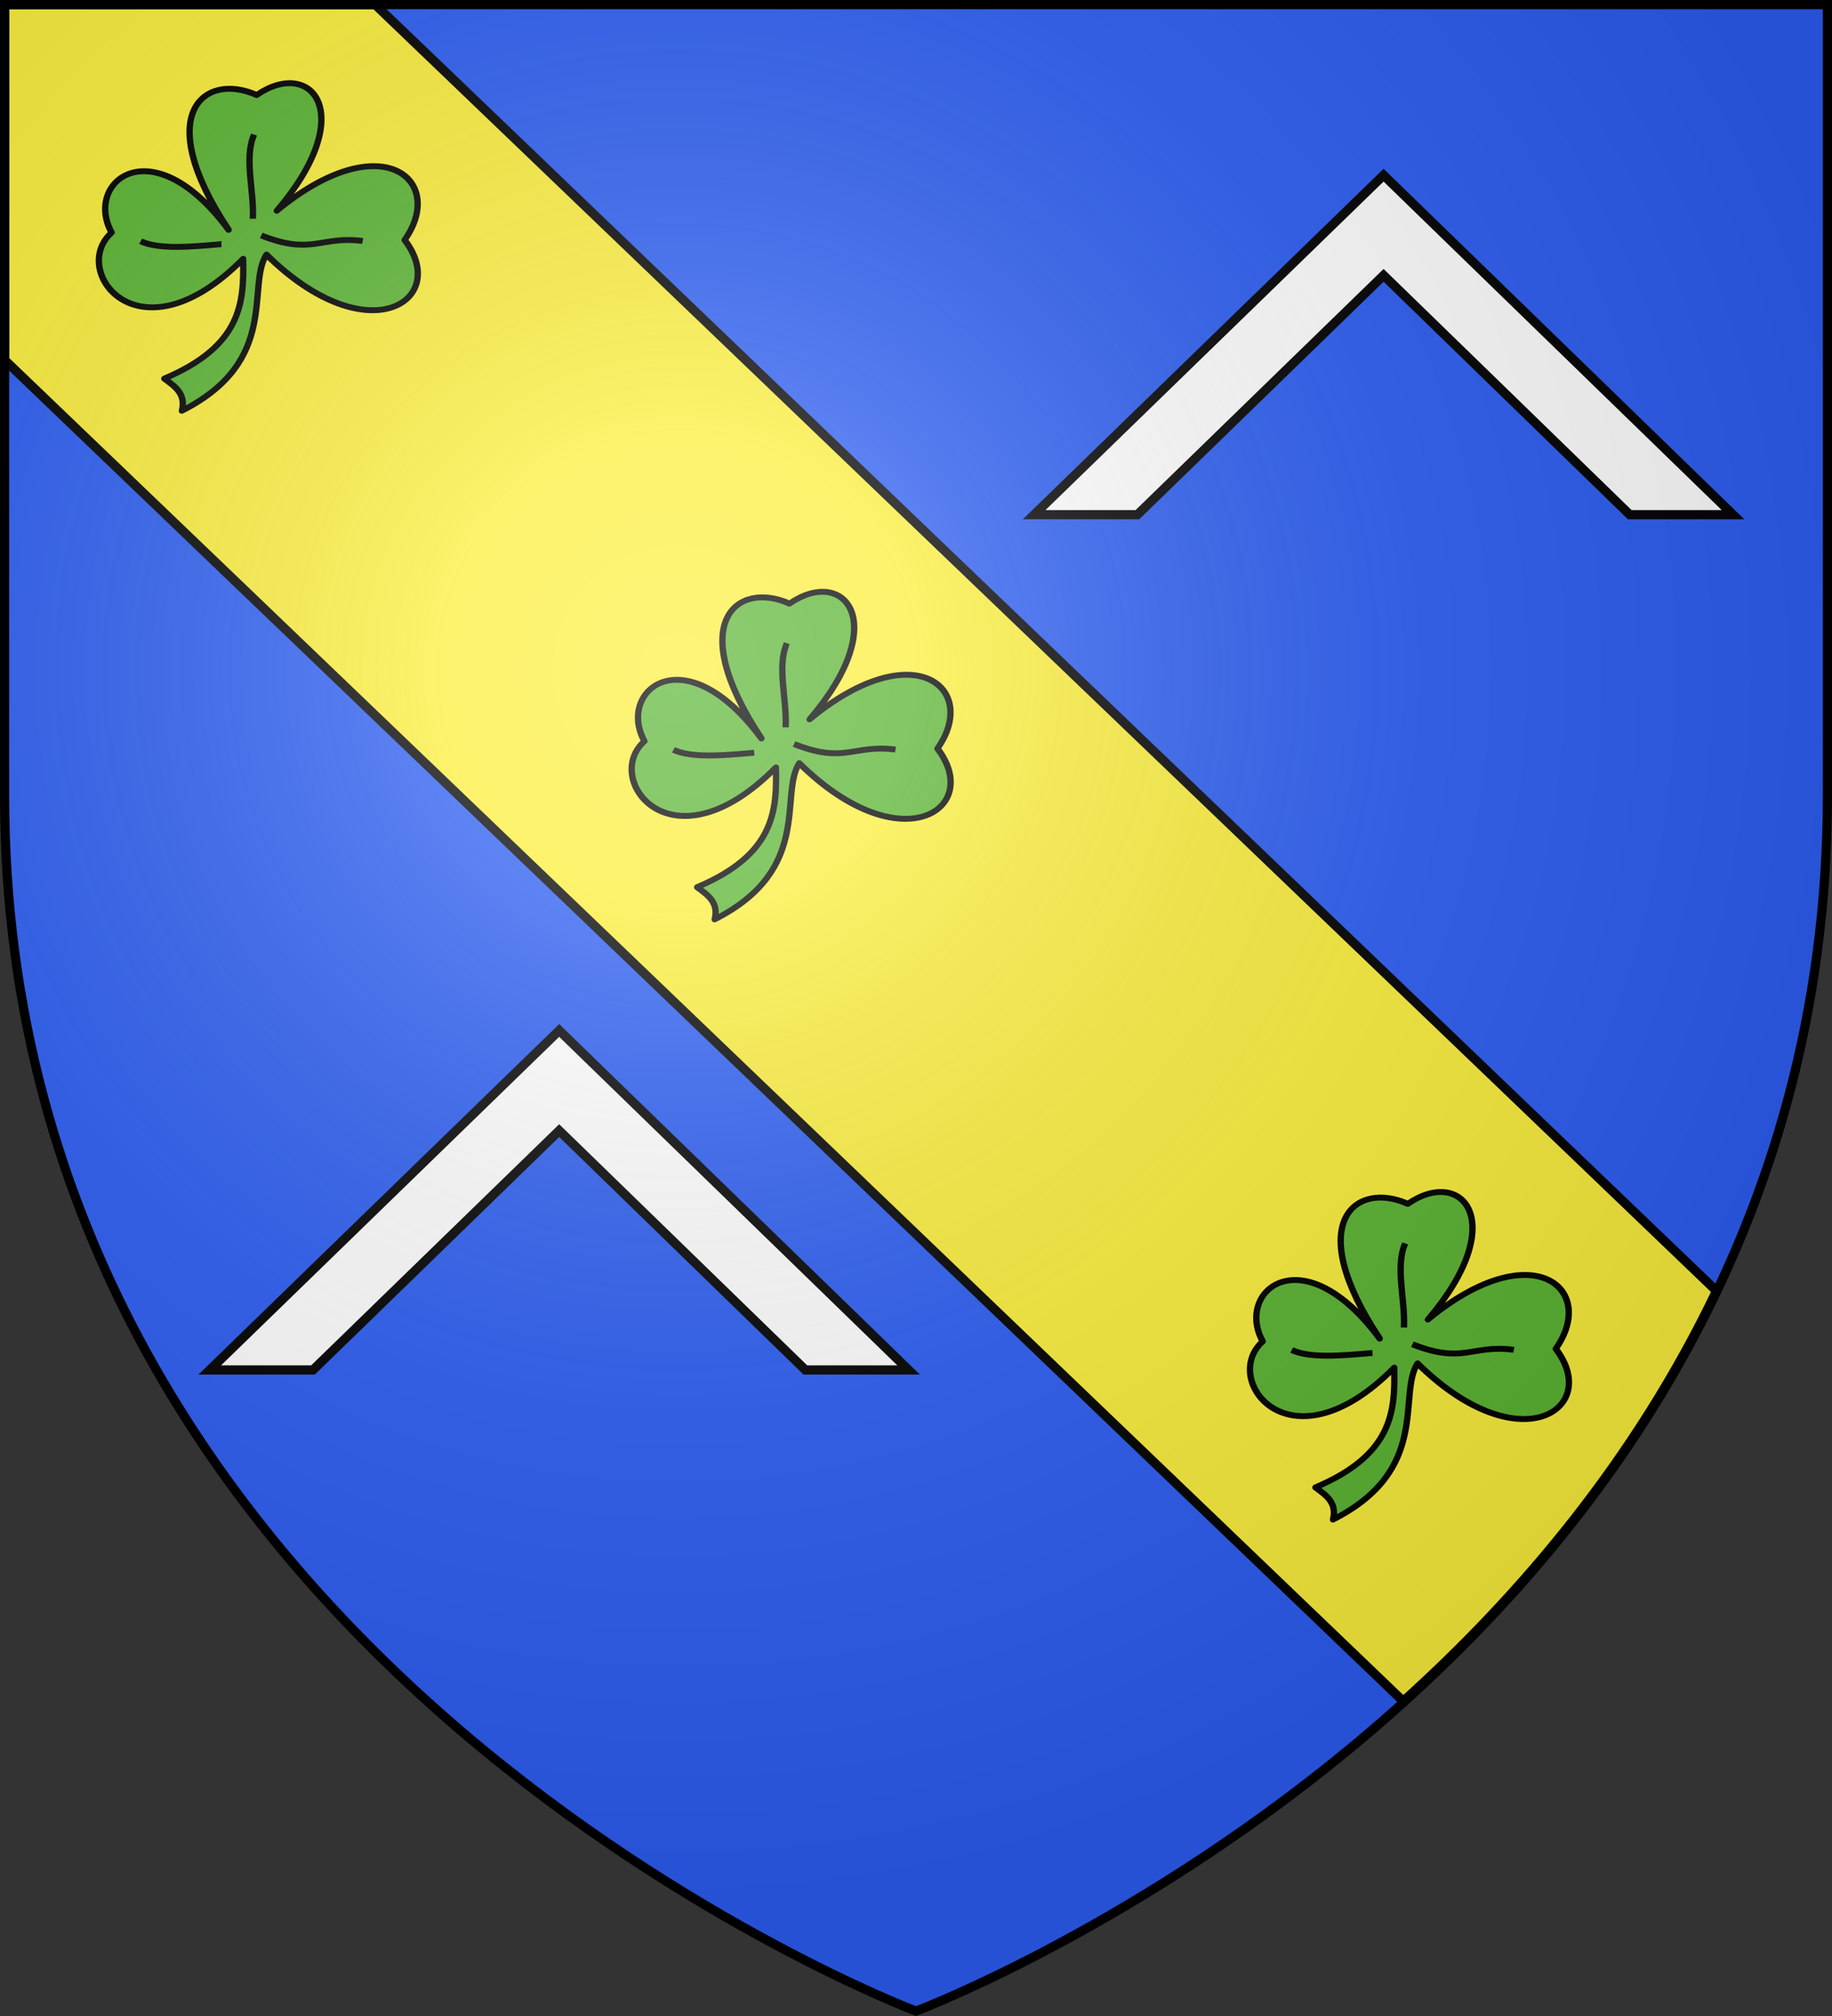 <?xml version="1.0" encoding="UTF-8" standalone="no"?>
<svg
   xmlns:dc="http://purl.org/dc/elements/1.1/"
   xmlns:cc="http://creativecommons.org/ns#"
   xmlns:rdf="http://www.w3.org/1999/02/22-rdf-syntax-ns#"
   xmlns:svg="http://www.w3.org/2000/svg"
   xmlns="http://www.w3.org/2000/svg"
   xmlns:xlink="http://www.w3.org/1999/xlink"
   xmlns:sodipodi="http://sodipodi.sourceforge.net/DTD/sodipodi-0.dtd"
   xmlns:inkscape="http://www.inkscape.org/namespaces/inkscape"
   id="svg2"
   version="1.0"
   width="600"
   height="660"
   sodipodi:docname="Blason_Hocquinghen.svg"
   inkscape:version="0.92.4 (5da689c313, 2019-01-14)">
  <rect width="100%" height="100%" fill="#333333" stroke="none"/>
  <sodipodi:namedview
     pagecolor="#ffffff"
     bordercolor="#666666"
     borderopacity="1"
     objecttolerance="10"
     gridtolerance="10"
     guidetolerance="10"
     inkscape:pageopacity="0"
     inkscape:pageshadow="2"
     inkscape:window-width="1920"
     inkscape:window-height="1017"
     id="namedview91"
     showgrid="false"
     inkscape:zoom="1.011377"
     inkscape:cx="389.04774"
     inkscape:cy="322.74103"
     inkscape:window-x="-8"
     inkscape:window-y="-8"
     inkscape:window-maximized="1"
     inkscape:current-layer="svg2" />
  <desc
     id="desc4">Flag of Canton of Valais (Wallis)</desc>
  <defs
     id="defs6">
    <linearGradient
       id="linearGradient2893">
      <stop
         id="stop2895"
         offset="0"
         style="stop-color:white;stop-opacity:0.314;" />
      <stop
         style="stop-color:white;stop-opacity:0.251;"
         offset="0.19"
         id="stop2897" />
      <stop
         id="stop2901"
         offset="0.6"
         style="stop-color:#6b6b6b;stop-opacity:0.125;" />
      <stop
         id="stop2899"
         offset="1"
         style="stop-color:black;stop-opacity:0.125;" />
    </linearGradient>
    <radialGradient
       r="300"
       fy="226.331"
       fx="221.445"
       cy="226.331"
       cx="221.445"
       gradientTransform="matrix(1.353,0,0,1.349,-77.629,-85.747)"
       gradientUnits="userSpaceOnUse"
       id="radialGradient3163"
       xlink:href="#linearGradient2893" />
    <g
       id="s-4">
      <g
         id="c-6">
        <path
           id="t-0"
           d="M0 0v1h.5L0 0z"
           transform="rotate(18 3.157 -.5)" />
        <use
           id="use2144-7"
           width="810"
           height="540"
           transform="scale(-1 1)"
           xlink:href="#t-0" />
      </g>
      <g
         id="a-1">
        <use
           id="use2147-7"
           width="810"
           height="540"
           transform="rotate(72)"
           xlink:href="#c-6" />
        <use
           id="use2149-7"
           width="810"
           height="540"
           transform="rotate(144)"
           xlink:href="#c-6" />
      </g>
      <use
         id="use2151-7"
         width="810"
         height="540"
         transform="scale(-1 1)"
         xlink:href="#a-1" />
    </g>
    <g
       id="s">
      <g
         id="c">
        <path
           id="t"
           d="M0 0v1h.5L0 0z"
           transform="rotate(18 3.157 -.5)" />
        <use
           id="use2144"
           width="810"
           height="540"
           transform="scale(-1 1)"
           xlink:href="#t" />
      </g>
      <g
         id="a">
        <use
           id="use2147"
           width="810"
           height="540"
           transform="rotate(72)"
           xlink:href="#c" />
        <use
           id="use2149"
           width="810"
           height="540"
           transform="rotate(144)"
           xlink:href="#c" />
      </g>
      <use
         id="use2151"
         width="810"
         height="540"
         transform="scale(-1 1)"
         xlink:href="#a" />
    </g>
    <g
       id="f">
      <path
         id="rect1964"
         fill="#28166f"
         d="M-50-30H50v60H-50z" />
      <g
         id="g1966"
         fill="#fff"
         transform="translate(0 -20)">
        <path
           id="path1968"
           d="M-1.212 27.818c0-5.643-.88-7.346-3.33-13.837-1.167-3.092-.482-6.878 1.683-10.38C-2.082 2.346-1.114 1.214 0 0c1.114 1.214 2.082 2.346 2.858 3.601 2.166 3.502 2.85 7.287 1.683 10.38-2.45 6.491-3.33 8.195-3.33 13.837h-2.423z" />
        <path
           id="rwi"
           d="M2.922 27.672c0-5.952 2.317-9.843 5.579-11.012 1.448-.519 3.307-.274 5.019 1.447 2.119 2.129 2.736 7.993-3.484 9.121.658-.956.619-3.082-.714-3.787-.99-.524-2.112-.253-2.675.123-.824.551-1.729 2.106-1.679 4.108H2.922z" />
        <path
           id="path1971"
           d="M1.777 30.183c.013 2.008 1.018 3.335 2.739 4.074-.222.698-1.26 2.121-2.685 2.024C1.55 37.787 1.282 38.632 0 40c-1.282-1.368-1.55-2.213-1.831-3.719-1.425.096-2.463-1.326-2.685-2.024 1.721-.739 2.727-2.066 2.739-4.074h3.555z" />
        <use
           id="use1973"
           width="800"
           height="400"
           transform="scale(-1 1)"
           xlink:href="#rwi" />
        <path
           id="rect1975"
           d="M-7.923 27.331h15.846v3.218h-15.846z" />
      </g>
    </g>
    <g
       id="s-6">
      <g
         id="c-18">
        <path
           id="t-4"
           d="M 0,0 L 0,1 L 0.5,1 L 0,0 z"
           transform="matrix(0.951,0.309,-0.309,0.951,0,-1)" />
        <use
           xlink:href="#t-4"
           transform="scale(-1,1)"
           id="use2144-10"
           x="0"
           y="0"
           width="810"
           height="540" />
      </g>
      <g
         id="a-3">
        <use
           xlink:href="#c-18"
           transform="matrix(0.309,0.951,-0.951,0.309,0,0)"
           id="use2147-75"
           x="0"
           y="0"
           width="810"
           height="540" />
        <use
           xlink:href="#c-18"
           transform="matrix(-0.809,0.588,-0.588,-0.809,0,0)"
           id="use2149-9"
           x="0"
           y="0"
           width="810"
           height="540" />
      </g>
      <use
         xlink:href="#a-3"
         transform="scale(-1,1)"
         id="use2151-9"
         x="0"
         y="0"
         width="810"
         height="540" />
    </g>
    <g
       id="f-8">
      <rect
         width="100"
         height="60"
         x="-50"
         y="-30"
         style="fill:#28166f"
         id="rect1964-3" />
      <g
         transform="translate(0,-20)"
         style="fill:#ffffff"
         id="g1966-3">
        <path
           d="M -1.212,27.818 C -1.212,22.175 -2.091,20.471 -4.542,13.98 C -5.709,10.888 -5.024,7.103 -2.858,3.601 C -2.082,2.346 -1.114,1.214 0,0 C 1.114,1.214 2.082,2.346 2.858,3.601 C 5.024,7.103 5.709,10.888 4.542,13.98 C 2.091,20.471 1.212,22.175 1.212,27.818 L -1.212,27.818 z"
           id="path1968-5" />
        <path
           d="M 2.922,27.672 C 2.922,21.721 5.239,17.829 8.501,16.66 C 9.949,16.141 11.808,16.387 13.519,18.107 C 15.638,20.236 16.255,26.1 10.036,27.228 C 10.694,26.272 10.655,24.147 9.322,23.441 C 8.331,22.916 7.209,23.188 6.646,23.564 C 5.822,24.116 4.917,25.67 4.967,27.672 L 2.922,27.672 z"
           id="rwi-6" />
        <path
           d="M 1.777,30.183 C 1.79,32.191 2.795,33.518 4.516,34.257 C 4.295,34.955 3.257,36.378 1.831,36.281 C 1.55,37.787 1.282,38.632 0,40 C -1.282,38.632 -1.55,37.787 -1.831,36.281 C -3.257,36.378 -4.295,34.955 -4.516,34.257 C -2.795,33.518 -1.79,32.191 -1.777,30.183 L 1.777,30.183 z"
           id="path1971-1" />
        <use
           transform="scale(-1,1)"
           id="use1973-0"
           x="0"
           y="0"
           width="800"
           height="400"
           xlink:href="#rwi-6" />
        <rect
           width="15.846"
           height="3.218"
           x="-7.923"
           y="27.331"
           id="rect1975-2" />
      </g>
    </g>
    <g
       id="s-5">
      <g
         id="c-1">
        <path
           id="t-7"
           d="M 0,0 L 0,1 L 0.5,1 L 0,0 z"
           transform="matrix(0.951,0.309,-0.309,0.951,0,-1)" />
        <use
           xlink:href="#t-7"
           transform="scale(-1,1)"
           id="use2144-1"
           x="0"
           y="0"
           width="810"
           height="540" />
      </g>
      <g
         id="g7407">
        <use
           xlink:href="#c-1"
           transform="matrix(0.309,0.951,-0.951,0.309,0,0)"
           id="use2147-5"
           x="0"
           y="0"
           width="810"
           height="540" />
        <use
           xlink:href="#c-1"
           transform="matrix(-0.809,0.588,-0.588,-0.809,0,0)"
           id="use2149-2"
           x="0"
           y="0"
           width="810"
           height="540" />
      </g>
      <use
         xlink:href="#a-1-8"
         transform="scale(-1,1)"
         id="use7411"
         x="0"
         y="0"
         width="810"
         height="540" />
    </g>
    <g
       id="s-4-2">
      <g
         id="c-6-5">
        <path
           transform="matrix(0.951,0.309,-0.309,0.951,0,-1)"
           d="M 0,0 L 0,1 L 0.5,1 L 0,0 z"
           id="t-0-4" />
        <use
           height="540"
           width="810"
           y="0"
           x="0"
           id="use2144-7-2"
           transform="scale(-1,1)"
           xlink:href="#t-0-4" />
      </g>
      <g
         id="a-1-8">
        <use
           height="540"
           width="810"
           y="0"
           x="0"
           id="use2147-7-0"
           transform="matrix(0.309,0.951,-0.951,0.309,0,0)"
           xlink:href="#c-6-5" />
        <use
           height="540"
           width="810"
           y="0"
           x="0"
           id="use2149-7-8"
           transform="matrix(-0.809,0.588,-0.588,-0.809,0,0)"
           xlink:href="#c-6-5" />
      </g>
      <use
         height="540"
         width="810"
         y="0"
         x="0"
         id="use2151-7-4"
         transform="scale(-1,1)"
         xlink:href="#a-1-8" />
    </g>
  </defs>
  <g
     style="display:inline"
     id="layer3">
    <path
       d="m 300,658.5 c 0,0 298.5,-112.32 298.5,-397.772 0,-285.452 0,-258.552 0,-258.552 H 1.5 V 260.728 C 1.5,546.18 300,658.5 300,658.5 Z"
       style="fill:#2b5df2;fill-opacity:1;fill-rule:evenodd;stroke:none;stroke-width:1px;stroke-linecap:butt;stroke-linejoin:miter;stroke-opacity:1"
       id="path2855"
       inkscape:connector-curvature="0" />
    <g
       transform="matrix(-1,0,0,1,602.948,0)"
       style="display:inline;opacity:1"
       id="g7023">
      <path
         style="display:inline;opacity:1;fill:#fcef3c;stroke:#000000;stroke-width:3"
         id="use2406"
         d="M 601.448,1.5 V 117.841 L 361.099,348.244 143.379,556.953 C 104.801,522.216 67.138,477.815 40.769,422.631 L 244.707,227.127 480.086,1.5 Z"
         inkscape:connector-curvature="0" />
      <g
         style="display:inline"
         id="g5810">
        <rect
           width="600"
           height="660"
           x="0"
           y="3.375078e-14"
           style="fill:none;fill-opacity:1;fill-rule:nonzero;stroke:none;stroke-width:7.56;stroke-linecap:round;stroke-linejoin:round;stroke-miterlimit:4;stroke-dasharray:none;stroke-opacity:1"
           id="rect4923" />
        <g
           style="stroke:#000000;stroke-width:3.339;stroke-miterlimit:4;stroke-dasharray:none;stroke-opacity:1"
           transform="matrix(0.301,0.081,-0.075,0.278,461.465,-12.907)"
           id="g7249">
          <g
             id="g3234"
             transform="matrix(2.008,0,0,2.008,805.083,-111.589)"
             style="display:inline;opacity:1;fill:none;stroke:#000000;stroke-width:3.325;stroke-linejoin:round;stroke-miterlimit:4;stroke-dasharray:none;stroke-opacity:1">
            <path
               id="path3236"
               d="m -261.517,172.882 c 24.655,-68.121 66.719,-47.683 59.487,-15.713 26.695,14.306 4.331,76.076 -62.854,33.672 5.426,24.088 12.557,47.388 56.12,53.875 -4.242,5.819 -8.963,11.479 -4.49,20.203 -56.518,-12.714 -49.401,-58.454 -63.976,-72.955 -37.792,69.955 -86.974,52.141 -71.833,12.346 -29.471,-26.478 -4.196,-66.676 60.609,-34.794 -55.182,-40.882 -38.357,-78.819 -5.612,-66.221 23.234,-20.51 55.851,-5.606 32.549,69.588 z"
               style="fill:#5ab532;fill-opacity:1;fill-rule:evenodd;stroke:#000000;stroke-width:3.325;stroke-linecap:butt;stroke-linejoin:round;stroke-miterlimit:4;stroke-dasharray:none;stroke-opacity:1"
               inkscape:connector-curvature="0" />
            <path
               id="path3238"
               d="m -215.499,166.148 c -8.011,7.219 -24.115,10.391 -40.406,13.469"
               style="fill:none;fill-opacity:1;fill-rule:evenodd;stroke:#000000;stroke-width:3.325;stroke-linecap:butt;stroke-linejoin:round;stroke-miterlimit:4;stroke-dasharray:none;stroke-opacity:1"
               inkscape:connector-curvature="0"
               sodipodi:nodetypes="cc" />
            <path
               id="path3240"
               d="m -287.332,124.539 c 8.388,11.441 7.504,30.566 12.074,45.825"
               style="fill:none;fill-opacity:1;fill-rule:evenodd;stroke:#000000;stroke-width:3.325;stroke-linecap:butt;stroke-linejoin:round;stroke-miterlimit:4;stroke-dasharray:none;stroke-opacity:1"
               inkscape:connector-curvature="0" />
            <path
               id="path3242"
               d="m -277.23,180.739 c -23.199,18.657 -29.693,8.706 -50.508,17.958"
               style="fill:none;fill-opacity:1;fill-rule:evenodd;stroke:#000000;stroke-width:3.325;stroke-linecap:butt;stroke-linejoin:round;stroke-miterlimit:4;stroke-dasharray:none;stroke-opacity:1"
               inkscape:connector-curvature="0" />
          </g>
        </g>
        <use
           style="stroke:#000000;stroke-width:2;stroke-miterlimit:4;stroke-dasharray:none;stroke-opacity:1"
           height="660"
           width="600"
           transform="translate(-174.5,166.5)"
           id="use7257"
           xlink:href="#g7249"
           y="0"
           x="0" />
        <use
           style="stroke:#000000;stroke-width:2;stroke-miterlimit:4;stroke-dasharray:none;stroke-opacity:1"
           height="660"
           width="600"
           transform="translate(-202.5,196.5)"
           id="use7259"
           xlink:href="#use7257"
           y="0"
           x="0" />
        <g
           style="fill:#ffffff;stroke-width:3;stroke-miterlimit:4;stroke-dasharray:none"
           transform="matrix(-1,0,0,1,-354.718,-87.107)"
           id="g5663">
          <g
             style="fill:#ffffff;stroke-width:3;stroke-miterlimit:4;stroke-dasharray:none"
             id="layer3-1"
             transform="translate(300,300)">
            <path
               style="fill:#ffffff;fill-opacity:1;stroke:#000000;stroke-width:3;stroke-miterlimit:4;stroke-dasharray:none;stroke-opacity:1"
               d="m -804.528,-155.545 -114.441,111.151 h 33.815 l 80.627,-78.361 80.627,78.361 h 33.815 z"
               id="rect4167"
               inkscape:connector-curvature="0" />
          </g>
        </g>
        <use
           transform="translate(270,280)"
           height="100%"
           width="100%"
           id="use5667"
           xlink:href="#g5663"
           y="0"
           x="0" />
      </g>
    </g>
  </g>
  <g
     style="display:inline"
     id="layer2">
    <path
       id="path2875"
       style="opacity:1;fill:url(#radialGradient3163);fill-opacity:1;fill-rule:evenodd;stroke:none;stroke-width:1px;stroke-linecap:butt;stroke-linejoin:miter;stroke-opacity:1"
       d="m 300,658.5 c 0,0 298.5,-112.32 298.5,-397.772 0,-285.452 0,-258.552 0,-258.552 H 1.5 V 260.728 C 1.5,546.18 300,658.5 300,658.5 Z"
       inkscape:connector-curvature="0" />
  </g>
  <g
     id="layer1">
    <path
       id="path1411"
       style="opacity:1;fill:none;fill-opacity:1;fill-rule:evenodd;stroke:#000000;stroke-width:3;stroke-linecap:butt;stroke-linejoin:miter;stroke-miterlimit:4;stroke-dasharray:none;stroke-opacity:1"
       d="M 300,658.397 C 300,658.397 1.5,545.979 1.5,260.278 1.5,-25.423 1.5,1.5 1.5,1.5 H 598.5 V 260.278 c 0,285.701 -298.5,398.119 -298.5,398.119 z" />
  </g>
</svg>
